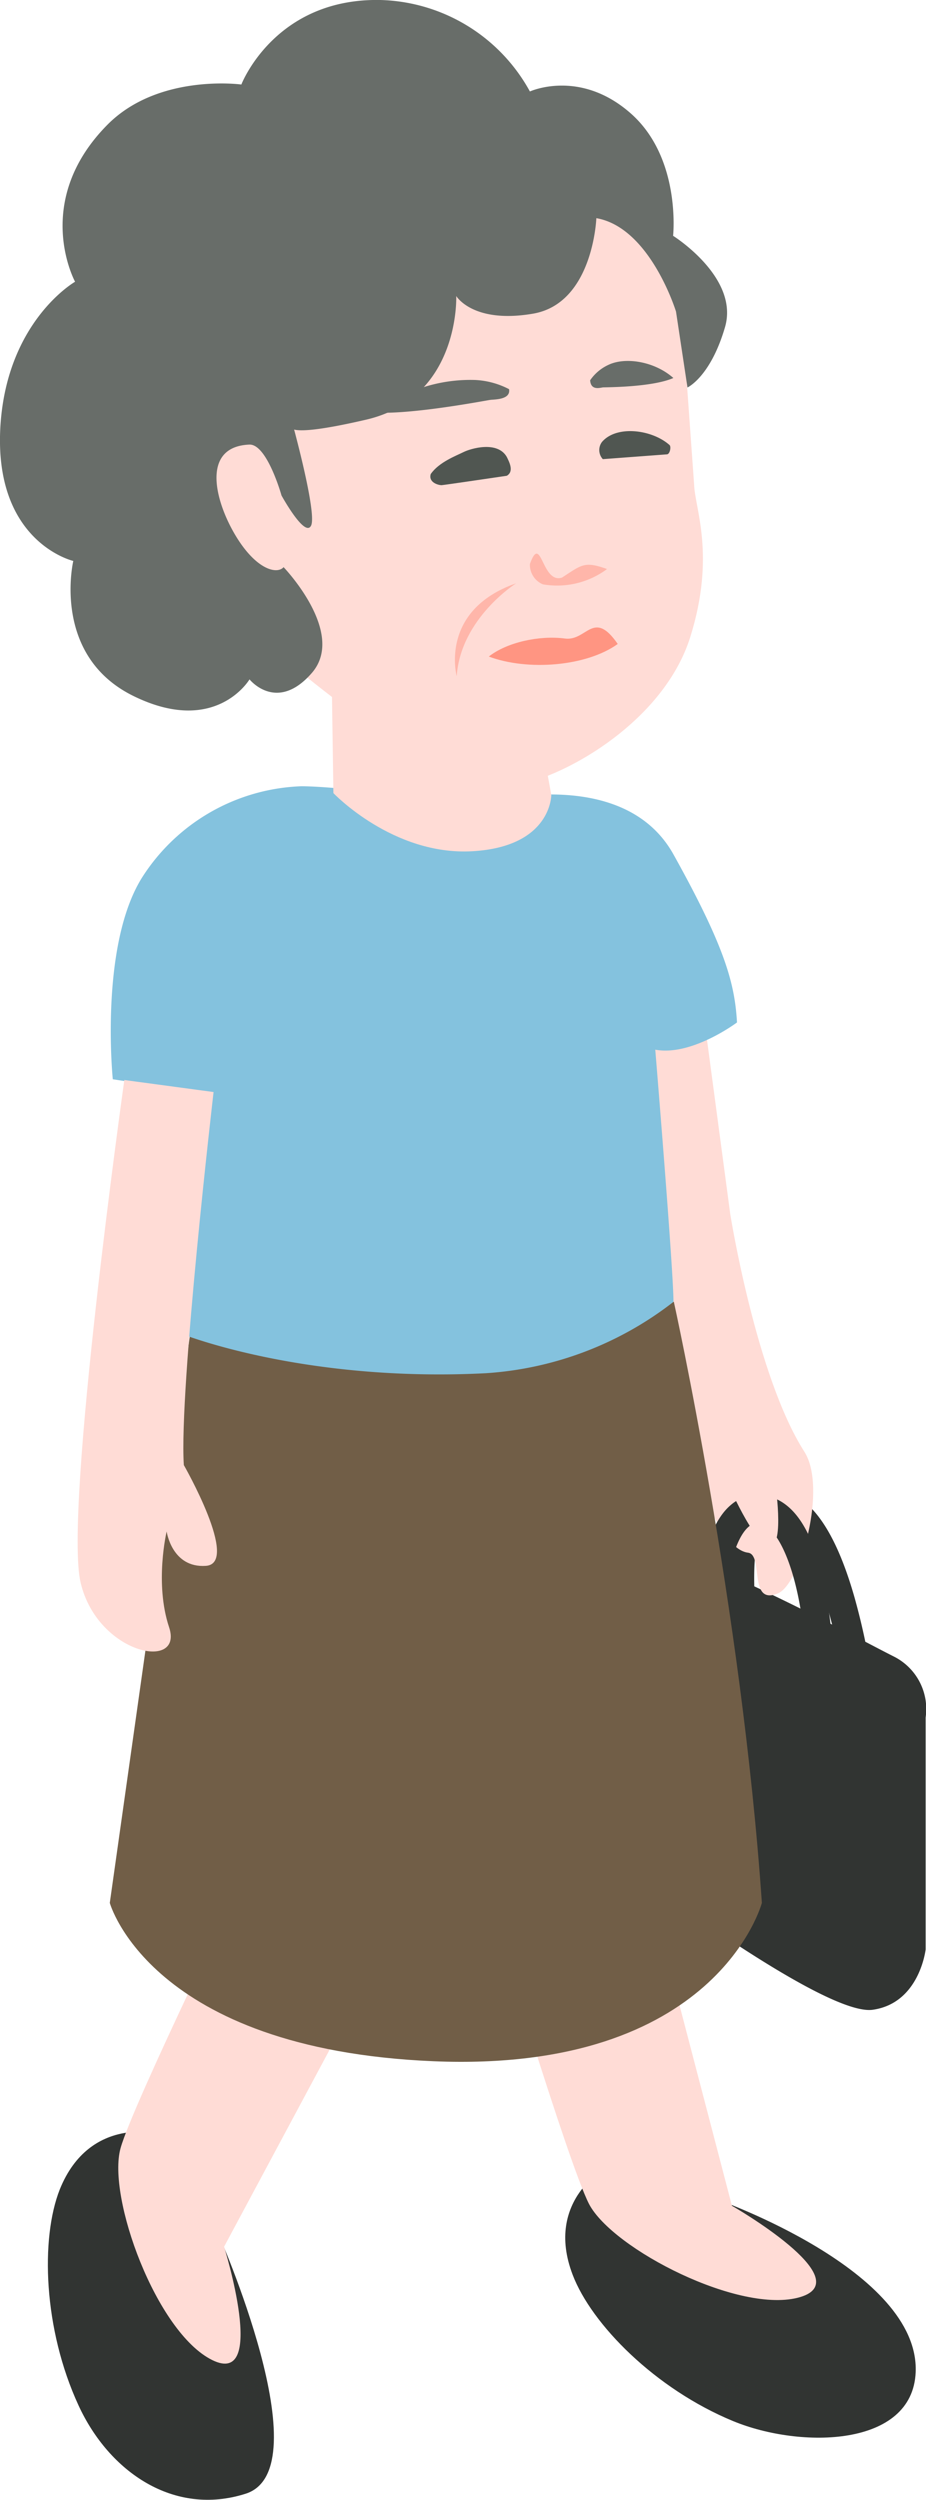 <svg xmlns="http://www.w3.org/2000/svg" viewBox="0 0 98.68 266.18"><defs><style>.cls-1{fill:#313432;}.cls-2{fill:#ffdcd6;}.cls-3{fill:#080d89;}.cls-4{fill:#715e47;}.cls-5{fill:#84c2de;}.cls-6{fill:#686d69;}.cls-7{fill:#505651;}.cls-8{fill:#ffb6aa;}.cls-9{fill:#ff9582;}</style></defs><g id="レイヤー_2" data-name="レイヤー 2"><g id="レイヤー_1-2" data-name="レイヤー 1"><path class="cls-1" d="M90.05,180.07l3-.39a71.12,71.12,0,0,0-2-9.63c-2-7-4.63-10.75-7.88-11.37a3.91,3.91,0,0,0-3.66,1c-3.5,3.42-1.86,14.22-1.49,16.35l3-.51c-.8-4.65-1.13-12,.63-13.7a1,1,0,0,1,1-.24C86.12,162.32,89.09,172.83,90.05,180.07Z"/><path class="cls-1" d="M98.64,182.89v24.69S98,213.3,93,214s-24.36-13.81-26.15-15.15-1.46-3.15-1.46-4.72V168.64s.56-5.5,8.3-2.58,18.63,8.86,21.55,10.32A6.25,6.25,0,0,1,98.64,182.89Z"/><path class="cls-1" d="M91.9,175.82c3.37,1.79,4.83,2.69,5,4.38s-1.57,3.14-7.07.44S70.64,171.1,68.56,170.1c-3-1.46-.79-3.93,2.13-3.71S89.92,174.76,91.9,175.82Z"/><path class="cls-1" d="M76.41,234.19s21.6,7.57,21.17,18.39c-.32,8-12.24,8.19-19.45,5.22-8.29-3.42-15.08-10.29-17.1-15.57-3.1-8.08,3.87-11.65,3.87-11.65Z"/><path class="cls-2" d="M69.71,203.18,78,234.87s13.64,7.82,7.28,9.72-20-5.11-22.51-9.91c-2.26-4.4-10.57-32-10.57-32Z"/><path class="cls-1" d="M23.18,237.65s11.22,25.26,3,27.88c-7.65,2.44-14.55-2.32-17.81-9.4-3.76-8.14-4.06-17.79-2-23,3.22-8,10.77-5.91,10.77-5.91Z"/><path class="cls-2" d="M39.36,210.36,23.88,239.23s4.69,15-1.26,12.07-11.23-17.37-9.77-22.57c1.33-4.77,14-30.64,14-30.64Z"/><path class="cls-2" d="M75,108.15l2.82,21.12s2.74,17.25,7.9,25.31c2.45,3.83-.39,14.09-2.83,15.09-3.18,1.31-1.48-4.13-3.18-4.34-5.81-.72-11.48-30.58-11.48-30.58v-28Z"/><path class="cls-1" d="M89,180.88a69.49,69.49,0,0,0-.75-9.85c-1.13-7.28-3.3-11.12-6.64-11.77a4.38,4.38,0,0,0-3.74,1c-4.13,3.48-4,15.27-4,16.6l3-.06c-.09-4.48.63-12.32,2.93-14.25a1.33,1.33,0,0,1,1.23-.32c2.1.4,5,6.46,5,18.66Z"/><path class="cls-3" d="M26.66,223.53h0Z"/><path class="cls-4" d="M71.81,138.62s7.22,32.65,9.38,64c0,0-4.79,18.13-35,16.86s-34.49-16.86-34.49-16.86l8.62-61Z"/><path class="cls-5" d="M50.77,85.66s15.47-4.6,21,5.32,6.53,13.78,6.77,17.89c0,0-4.84,3.63-8.71,2.9,0,0,1.94,23.46,1.94,26.85a36.37,36.37,0,0,1-20,7.6c-19.57,1-32.49-4.22-32.49-4.22l2.17-25.63-9.43-1.45s-1.45-14.27,3.15-21.53a21,21,0,0,1,16.93-9.67C36.74,83.72,50.77,85.66,50.77,85.66Z"/><path class="cls-2" d="M35.34,71.56l.19,12.89s6.34,6.67,14.8,6.19,8.42-6,8.42-6l-.84-4.61Z"/><path class="cls-2" d="M73.56,67.83c2.73-8.71.48-13.73.41-16.22L72.71,34c-.06-.8-2.48-15.3-17.24-19.3-13.35-4-26.66-3.19-34.72,9.74-7.53,12.05-2.29,33,3.87,40S36.89,75,40.18,78.09s12.68,5.69,16.11,5.22C61.77,81.81,70.94,76.16,73.56,67.83Z"/><path class="cls-6" d="M54.25,41.44c.19,1.13-1.54,1.08-2,1.14S44,44.15,40,43.93a16.49,16.49,0,0,1,10.64-3.47A8.72,8.72,0,0,1,54.25,41.44Z"/><path class="cls-6" d="M62.89,40.49c.07,1.15,1.1.78,1.37.76s5.21,0,7.5-1c-2-1.77-5.09-2.26-6.9-1.41A4.79,4.79,0,0,0,62.89,40.49Z"/><path class="cls-7" d="M45.9,50.48c-.27.93.89,1.2,1.18,1.18s6.93-1,6.93-1c.8-.47.25-1.48,0-2-1-1.76-3.86-.9-4.62-.52S46.77,49.21,45.9,50.48Z"/><path class="cls-7" d="M64.15,47.06a1.43,1.43,0,0,0,.09,1.83l6.82-.51c.34,0,.49-.85.28-1C69.49,45.74,65.71,45.24,64.15,47.06Z"/><path class="cls-8" d="M56.47,60.06a2.26,2.26,0,0,0,1.38,2.16,8.91,8.91,0,0,0,6.84-1.63c-2.42-.86-2.68-.46-4.8.91C57.72,62.22,57.69,56.67,56.47,60.06Z"/><path class="cls-9" d="M52.09,69.91c4.15,1.55,10.4,1.06,13.74-1.34-2.6-3.76-3.29-.27-5.63-.58C57.46,67.63,54,68.4,52.09,69.91Z"/><path class="cls-2" d="M22.76,116.28S19.07,147.91,19.59,156c0,0,6,10.47,2.36,10.73s-4.19-3.66-4.19-3.66-1.31,5.49.26,10.2-7.59,2.88-9.42-4.71S13.25,115,13.25,115Z"/><path class="cls-6" d="M63.55,23.23S63.22,32.3,56.8,33.4s-8.18-1.88-8.18-1.88S49.06,42.36,39,44.69s-7.85.33-7.85.33,2.66,9.62,2,10.95S30,52.76,30,52.76s-1.54-5.5-3.43-5.42c-5.2.22-3.65,6.08-1.44,9.73s4.42,4.1,5.09,3.32c0,0,6.74,7,3,11.28s-6.63.67-6.63.67S23,78.42,14.22,74.11,7.81,59.73,7.81,59.73s-8.63-2-7.75-14.6C.84,34.09,8,30,8,30s-4.65-8.52,3.43-16.7C16.87,7.79,25.72,9,25.72,9S29.26-.22,40.54,0A18.73,18.73,0,0,1,56.47,9.74S61.78,7.3,67.2,12.06s4.53,13.05,4.53,13.05,7.08,4.42,5.53,9.73-4,6.42-4,6.42l-1.22-8.08S69.3,24.23,63.55,23.23Z"/><path class="cls-8" d="M55,62.11S49.09,65.84,48.67,72C48.67,72,46.76,65,55,62.11Z"/><path class="cls-2" d="M82.57,157.61s1.11,7.08-.55,7-4.54-6.86-4.54-6.86Z"/></g></g></svg>